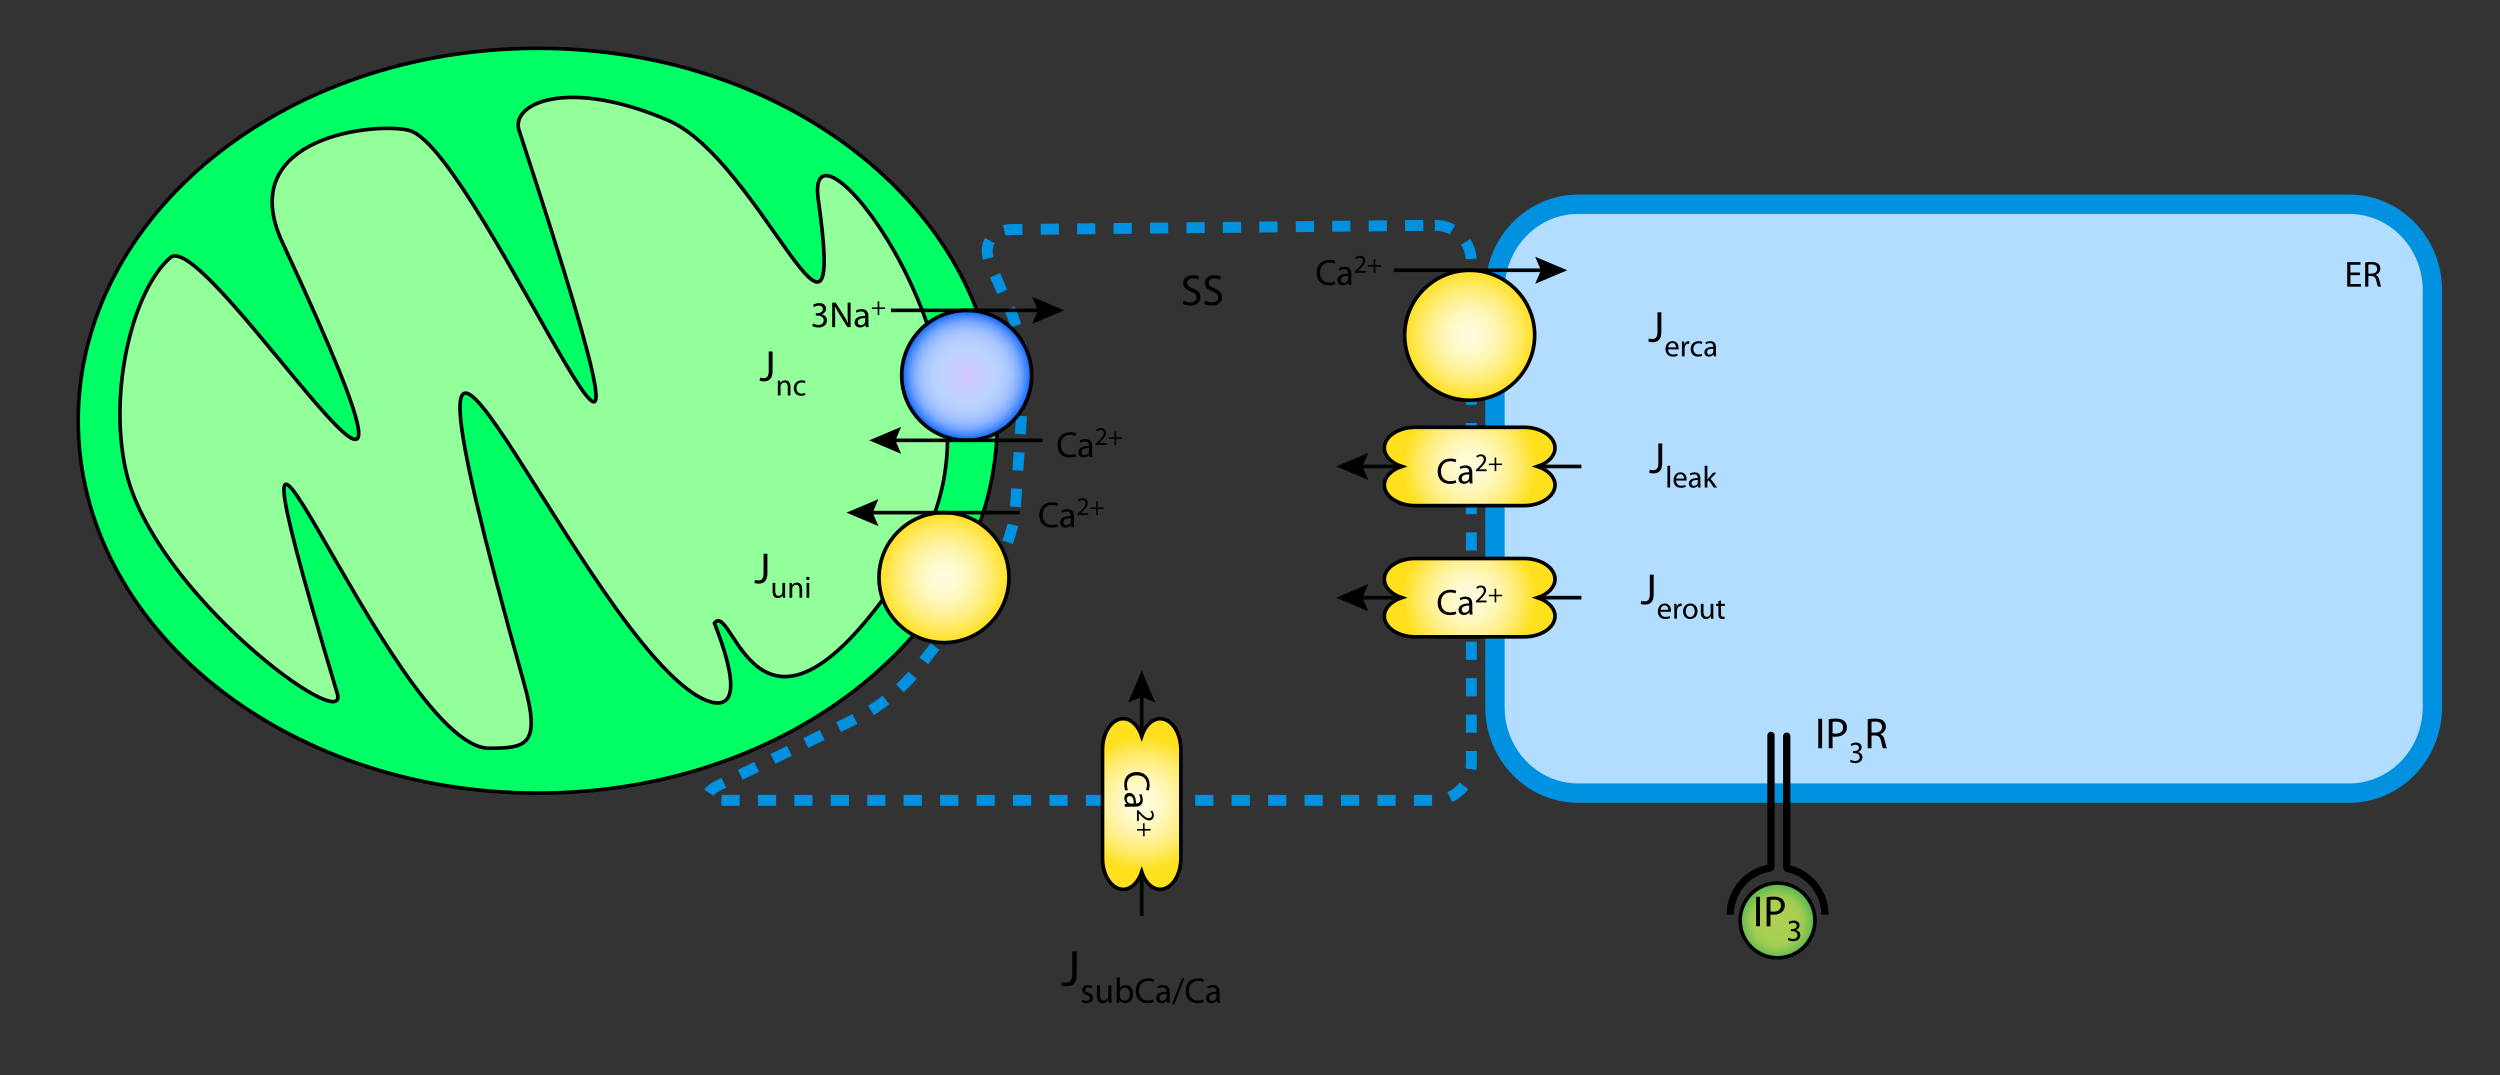 <?xml version="1.0" encoding="utf-8"?>
<!-- Generator: Adobe Illustrator 14.0.0, SVG Export Plug-In . SVG Version: 6.00 Build 43363)  -->
<!DOCTYPE svg PUBLIC "-//W3C//DTD SVG 1.1//EN" "http://www.w3.org/Graphics/SVG/1.1/DTD/svg11.dtd">
<svg version="1.1" id="Layer_1" xmlns="http://www.w3.org/2000/svg" xmlns:xlink="http://www.w3.org/1999/xlink" x="0px" y="0px"
	 width="686px" height="295px" viewBox="0 0 686 295" enable-background="new 0 0 686 295" xml:space="preserve">
<rect x="0" y="0" width="686" height="295" fill="#333333" stroke="none"/>
<g id="g36000" transform="translate(15.54,33.78)">
	<path id="path34997" fill="#00FF64" stroke="#000000" d="M258.139,81.661c0,56.436-56.46,102.187-126.108,102.187
		c-69.646,0-126.109-45.751-126.109-102.187c0-56.433,56.462-102.186,126.109-102.186C201.679-20.525,258.139,25.224,258.139,81.661
		z"/>
	<path id="path34999" fill="#92FF9A" stroke="#000000" d="M167.914-0.704c25.289,10.938,49.345,79.258,41.011,21.19
		c-3.304-27.982,56.048,47.163,28.025,95.009c-44.105,71.349-51.09,14.473-56.441,21.726c11.75,30-3.118,21.059-5.746,19.311
		c-34.859-23.239-93.655-171.589-46.492-2.759c4.72,16.901,0.663,17.771-9.57,17.771c-27.33,0-82.705-152.424-41.694-15.037
		c3.639,12.186-50.729-27.616-58.098-61.517c-4.732-21.763,2.05-49.213,12.303-58.099c10.25-8.881,88.209,119.421,30.758-4.101
		C48.299,3.397,88.2-0.348,96.829,2.031c19.823,5.469,84.073,164.728,30.075,0C124.447-5.454,140.355-12.623,167.914-0.704z"/>
</g>
<g id="g11110" transform="translate(-4.764,-202.941)">
	<path id="rect11116" fill="#B2DDFF" stroke="#0092E1" stroke-width="5.31" d="M437.813,258.988h211.559
		c12.612,0,22.833,10.564,22.833,23.598V396.97c0,13.033-10.221,23.598-22.833,23.598H437.813
		c-12.612,0-22.833-10.564-22.833-23.598V282.586C414.98,269.553,425.201,258.988,437.813,258.988z"/>
</g>
<g>
	<path fill="none" stroke="#0092E1" stroke-width="3" stroke-dasharray="5,5" d="M393.733,61.819
		c5.499-0.056,9.999,4.399,9.999,9.899v137.893c0,5.5-4.5,10-10,10H198.672c-5.5,0-5.952-1.965-1.004-4.367L236,196.639
		c4.948-2.402,11.757-7.921,15.131-12.265l20.648-26.584c3.374-4.344,6.436-12.388,6.803-17.875l2.322-34.725
		c0.367-5.487-1.119-14.107-3.303-19.155l-5.958-13.771c-2.184-5.048,0.529-9.223,6.028-9.278L393.733,61.819z"/>
</g>
<radialGradient id="path21961_2_" cx="734.248" cy="-587.695" r="17.835" gradientTransform="matrix(1 0 0 1 -468.991 690.691)" gradientUnits="userSpaceOnUse">
	<stop  offset="0" style="stop-color:#D3C6FF"/>
	<stop  offset="0.395" style="stop-color:#BDD3FF"/>
	<stop  offset="0.537" style="stop-color:#B6CFFF"/>
	<stop  offset="0.639" style="stop-color:#ABC7FF"/>
	<stop  offset="0.721" style="stop-color:#9ABDFF"/>
	<stop  offset="0.791" style="stop-color:#84AFFF"/>
	<stop  offset="0.853" style="stop-color:#689EFF"/>
	<stop  offset="0.909" style="stop-color:#488AFF"/>
	<stop  offset="0.959" style="stop-color:#2474FF"/>
	<stop  offset="1" style="stop-color:#005EFF"/>
</radialGradient>
<path id="path21961_1_" fill="url(#path21961_2_)" stroke="#000000" d="M283.092,102.996c0,9.851-7.984,17.835-17.834,17.835
	s-17.836-7.984-17.836-17.835c0-9.849,7.986-17.834,17.836-17.834S283.092,93.146,283.092,102.996z"/>
<g>
	<g>
		<g>
			<path fill="none" stroke="#000000" d="M286.053,85.162h-41.59"/>
			<polygon points="283.244,88.865 284.816,85.162 283.244,81.458 292.021,85.162 			"/>
		</g>
	</g>
</g>
<g>
	<g>
		<g>
			<path fill="none" stroke="#000000" d="M286.053,120.831h-41.59"/>
			<polygon points="247.271,117.128 245.699,120.831 247.271,124.535 238.494,120.831 			"/>
		</g>
	</g>
</g>
<g>
	<path d="M295.278,125.222c-0.31,0.16-0.96,0.32-1.779,0.32c-1.898,0-3.318-1.2-3.318-3.419c0-2.118,1.43-3.538,3.519-3.538
		c0.829,0,1.369,0.181,1.599,0.3l-0.22,0.71c-0.319-0.16-0.789-0.279-1.349-0.279c-1.579,0-2.629,1.009-2.629,2.778
		c0,1.659,0.949,2.708,2.578,2.708c0.54,0,1.08-0.109,1.43-0.279L295.278,125.222z"/>
	<path d="M299.688,124.272c0,0.42,0.02,0.829,0.07,1.159h-0.79l-0.08-0.609h-0.029c-0.261,0.38-0.79,0.72-1.479,0.72
		c-0.979,0-1.479-0.69-1.479-1.39c0-1.169,1.04-1.809,2.908-1.799v-0.101c0-0.399-0.109-1.129-1.099-1.119
		c-0.46,0-0.93,0.13-1.27,0.36l-0.2-0.59c0.4-0.25,0.989-0.42,1.6-0.42c1.489,0,1.849,1.01,1.849,1.979V124.272z M298.829,122.963
		c-0.96-0.02-2.049,0.15-2.049,1.09c0,0.579,0.38,0.839,0.819,0.839c0.64,0,1.05-0.399,1.189-0.81c0.03-0.09,0.04-0.189,0.04-0.279
		V122.963z"/>
	<path d="M300.686,122.102v-0.378l0.483-0.47c1.162-1.106,1.694-1.694,1.694-2.381c0-0.463-0.217-0.89-0.896-0.89
		c-0.413,0-0.756,0.21-0.967,0.385l-0.195-0.434c0.308-0.26,0.763-0.463,1.288-0.463c0.974,0,1.387,0.673,1.387,1.324
		c0,0.841-0.609,1.52-1.568,2.444l-0.357,0.336v0.014h2.038v0.512H300.686z"/>
	<path d="M306.273,118.376v1.646h1.583v0.42h-1.583v1.66h-0.448v-1.66h-1.583v-0.42h1.583v-1.646H306.273z"/>
</g>
<g>
	<path d="M223.117,88.764c0.25,0.149,0.82,0.399,1.439,0.399c1.119,0,1.479-0.71,1.47-1.26c-0.011-0.909-0.83-1.299-1.68-1.299
		h-0.489v-0.66h0.489c0.64,0,1.449-0.329,1.449-1.099c0-0.521-0.329-0.979-1.139-0.979c-0.521,0-1.02,0.229-1.3,0.43l-0.24-0.64
		c0.351-0.25,1.01-0.5,1.71-0.5c1.279,0,1.858,0.76,1.858,1.549c0,0.68-0.409,1.25-1.199,1.54v0.02
		c0.8,0.149,1.449,0.75,1.449,1.659c0,1.039-0.819,1.949-2.369,1.949c-0.729,0-1.369-0.23-1.688-0.44L223.117,88.764z"/>
	<path d="M228.348,89.763v-6.736h0.959l2.149,3.408c0.489,0.789,0.89,1.489,1.199,2.188l0.03-0.01
		c-0.08-0.899-0.101-1.719-0.101-2.759v-2.828h0.819v6.736h-0.879l-2.139-3.418c-0.47-0.75-0.92-1.52-1.25-2.249l-0.029,0.01
		c0.05,0.85,0.06,1.659,0.06,2.778v2.879H228.348z"/>
	<path d="M238.286,88.604c0,0.42,0.021,0.829,0.07,1.159h-0.79l-0.08-0.609h-0.029c-0.261,0.38-0.79,0.72-1.479,0.72
		c-0.979,0-1.479-0.69-1.479-1.39c0-1.169,1.04-1.809,2.908-1.799v-0.101c0-0.399-0.109-1.129-1.099-1.119
		c-0.46,0-0.93,0.13-1.27,0.36l-0.2-0.59c0.4-0.25,0.989-0.42,1.6-0.42c1.489,0,1.849,1.01,1.849,1.979V88.604z M237.427,87.294
		c-0.96-0.02-2.049,0.15-2.049,1.09c0,0.579,0.38,0.839,0.819,0.839c0.64,0,1.05-0.399,1.189-0.81c0.03-0.09,0.04-0.189,0.04-0.279
		V87.294z"/>
	<path d="M241.279,82.707v1.646h1.583v0.42h-1.583v1.66h-0.448v-1.66h-1.583v-0.42h1.583v-1.646H241.279z"/>
</g>
<g>
	
		<radialGradient id="path21243_2_" cx="-658.046" cy="-459.209" r="17.835" gradientTransform="matrix(1 0 0 1 917.077 617.708)" gradientUnits="userSpaceOnUse">
		<stop  offset="0" style="stop-color:#FFFCDF"/>
		<stop  offset="0.12" style="stop-color:#FFFBDA"/>
		<stop  offset="0.266" style="stop-color:#FFF9CB"/>
		<stop  offset="0.425" style="stop-color:#FFF6B2"/>
		<stop  offset="0.594" style="stop-color:#FFF090"/>
		<stop  offset="0.771" style="stop-color:#FFEA64"/>
		<stop  offset="0.951" style="stop-color:#FFE22F"/>
		<stop  offset="1" style="stop-color:#FFE01F"/>
	</radialGradient>
	<path id="path21243" fill="url(#path21243_2_)" stroke="#000000" d="M276.866,158.501c0,9.85-7.987,17.834-17.835,17.834
		c-9.853,0-17.835-7.984-17.835-17.834c0-9.852,7.982-17.836,17.835-17.836C268.879,140.667,276.866,148.649,276.866,158.501z"/>
	<g>
		<g>
			<g>
				<path fill="none" stroke="#000000" d="M238.235,140.665h41.59"/>
				<polygon points="241.044,136.962 239.472,140.665 241.044,144.369 232.267,140.665 				"/>
			</g>
		</g>
	</g>
</g>
<g>
	<path d="M290.278,144.455c-0.31,0.16-0.96,0.32-1.779,0.32c-1.898,0-3.318-1.2-3.318-3.419c0-2.118,1.43-3.538,3.519-3.538
		c0.829,0,1.369,0.181,1.599,0.3l-0.22,0.71c-0.319-0.16-0.789-0.279-1.349-0.279c-1.579,0-2.629,1.009-2.629,2.778
		c0,1.659,0.949,2.708,2.578,2.708c0.54,0,1.08-0.109,1.43-0.279L290.278,144.455z"/>
	<path d="M294.688,143.506c0,0.42,0.02,0.829,0.07,1.159h-0.79l-0.08-0.609h-0.029c-0.261,0.38-0.79,0.72-1.479,0.72
		c-0.979,0-1.479-0.69-1.479-1.39c0-1.169,1.04-1.809,2.908-1.799v-0.101c0-0.399-0.109-1.129-1.099-1.119
		c-0.46,0-0.93,0.13-1.27,0.36l-0.2-0.59c0.4-0.25,0.989-0.42,1.6-0.42c1.489,0,1.849,1.01,1.849,1.979V143.506z M293.829,142.196
		c-0.96-0.02-2.049,0.15-2.049,1.09c0,0.579,0.38,0.839,0.819,0.839c0.64,0,1.05-0.399,1.189-0.81c0.03-0.09,0.04-0.189,0.04-0.279
		V142.196z"/>
	<path d="M295.686,141.335v-0.378l0.483-0.47c1.162-1.106,1.694-1.694,1.694-2.381c0-0.463-0.217-0.89-0.896-0.89
		c-0.413,0-0.756,0.21-0.967,0.385l-0.195-0.434c0.308-0.26,0.763-0.463,1.288-0.463c0.974,0,1.387,0.673,1.387,1.324
		c0,0.841-0.609,1.52-1.568,2.444l-0.357,0.336v0.014h2.038v0.512H295.686z"/>
	<path d="M301.273,137.609v1.646h1.583v0.42h-1.583v1.66h-0.448v-1.66h-1.583v-0.42h1.583v-1.646H301.273z"/>
</g>
<radialGradient id="path21243_3_" cx="-527.892" cy="-525.712" r="17.835" gradientTransform="matrix(-1 0 0 1 -124.614 617.708)" gradientUnits="userSpaceOnUse">
	<stop  offset="0" style="stop-color:#FFFCDF"/>
	<stop  offset="0.12" style="stop-color:#FFFBDA"/>
	<stop  offset="0.266" style="stop-color:#FFF9CB"/>
	<stop  offset="0.425" style="stop-color:#FFF6B2"/>
	<stop  offset="0.594" style="stop-color:#FFF090"/>
	<stop  offset="0.771" style="stop-color:#FFEA64"/>
	<stop  offset="0.951" style="stop-color:#FFE22F"/>
	<stop  offset="1" style="stop-color:#FFE01F"/>
</radialGradient>
<path id="path21243_1_" fill="url(#path21243_3_)" stroke="#000000" d="M385.442,91.997c0,9.85,7.987,17.834,17.835,17.834
	c9.853,0,17.835-7.984,17.835-17.834c0-9.852-7.982-17.836-17.835-17.836C393.43,74.163,385.442,82.146,385.442,91.997z"/>
<g>
	<g>
		<g>
			<path fill="none" stroke="#000000" d="M424.073,74.161h-41.59"/>
			<polygon points="421.265,77.865 422.838,74.161 421.265,70.458 430.043,74.161 			"/>
		</g>
	</g>
</g>
<g>
	<path d="M366.387,77.951c-0.309,0.16-0.959,0.32-1.779,0.32c-1.898,0-3.318-1.2-3.318-3.419c0-2.118,1.43-3.538,3.52-3.538
		c0.828,0,1.369,0.181,1.598,0.3l-0.219,0.71c-0.32-0.16-0.789-0.279-1.35-0.279c-1.578,0-2.629,1.009-2.629,2.778
		c0,1.659,0.949,2.708,2.578,2.708c0.541,0,1.08-0.109,1.43-0.279L366.387,77.951z"/>
	<path d="M370.799,77.002c0,0.42,0.02,0.829,0.07,1.159h-0.791l-0.08-0.609h-0.029c-0.26,0.38-0.789,0.72-1.479,0.72
		c-0.98,0-1.48-0.69-1.48-1.39c0-1.169,1.041-1.809,2.908-1.799v-0.101c0-0.399-0.109-1.129-1.098-1.119
		c-0.461,0-0.93,0.13-1.27,0.36l-0.201-0.59c0.4-0.25,0.99-0.42,1.6-0.42c1.49,0,1.85,1.01,1.85,1.979V77.002z M369.939,75.692
		c-0.961-0.02-2.049,0.15-2.049,1.09c0,0.579,0.379,0.839,0.818,0.839c0.641,0,1.051-0.399,1.189-0.81
		c0.031-0.09,0.041-0.189,0.041-0.279V75.692z"/>
	<path d="M371.795,74.831v-0.378l0.484-0.47c1.162-1.106,1.693-1.694,1.693-2.381c0-0.463-0.217-0.89-0.896-0.89
		c-0.412,0-0.756,0.21-0.967,0.385l-0.195-0.434c0.309-0.26,0.764-0.463,1.289-0.463c0.973,0,1.387,0.673,1.387,1.324
		c0,0.841-0.609,1.52-1.568,2.444l-0.357,0.336v0.014h2.037v0.512H371.795z"/>
	<path d="M377.383,71.105v1.646h1.582v0.42h-1.582v1.66h-0.449v-1.66h-1.582v-0.42h1.582v-1.646H377.383z"/>
</g>
<g>
	<g>
		<g>
			<line fill="none" stroke="#000000" x1="372.62" y1="127.997" x2="433.937" y2="127.997"/>
			<polygon points="375.429,124.294 373.856,127.997 375.429,131.701 366.651,127.997 			"/>
		</g>
	</g>
	<g>
		<g>
			
				<radialGradient id="SVGID_1_" cx="599.252" cy="-486.31" r="18.219" gradientTransform="matrix(0 1 -1 0 -83.032 -471.255)" gradientUnits="userSpaceOnUse">
				<stop  offset="0" style="stop-color:#FFFCDF"/>
				<stop  offset="0.12" style="stop-color:#FFFBDA"/>
				<stop  offset="0.266" style="stop-color:#FFF9CB"/>
				<stop  offset="0.425" style="stop-color:#FFF6B2"/>
				<stop  offset="0.594" style="stop-color:#FFF090"/>
				<stop  offset="0.771" style="stop-color:#FFEA64"/>
				<stop  offset="0.951" style="stop-color:#FFE22F"/>
				<stop  offset="1" style="stop-color:#FFE01F"/>
			</radialGradient>
			<path fill="url(#SVGID_1_)" d="M421.916,127.998c2.82-0.926,4.778-2.856,4.778-5.083c0-3.117-3.826-5.668-8.504-5.668h-29.824
				c-4.678,0-8.504,2.551-8.504,5.668c0,2.227,1.958,4.157,4.778,5.083c-2.82,0.925-4.778,2.856-4.778,5.082
				c0,3.116,3.826,5.668,8.504,5.668h29.824c4.678,0,8.504-2.552,8.504-5.668C426.694,130.854,424.736,128.923,421.916,127.998z"/>
		</g>
		<g>
			<path fill="none" stroke="#000000" d="M421.916,127.998c2.82-0.926,4.778-2.856,4.778-5.083c0-3.117-3.826-5.668-8.504-5.668
				h-29.824c-4.678,0-8.504,2.551-8.504,5.668c0,2.227,1.958,4.157,4.778,5.083c-2.82,0.925-4.778,2.856-4.778,5.082
				c0,3.116,3.826,5.668,8.504,5.668h29.824c4.678,0,8.504-2.552,8.504-5.668C426.694,130.854,424.736,128.923,421.916,127.998z"/>
		</g>
	</g>
	<g>
		<path d="M399.603,132.457c-0.309,0.162-0.958,0.325-1.777,0.33c-1.898,0.01-3.325-1.182-3.337-3.401
			c-0.012-2.118,1.411-3.546,3.5-3.557c0.829-0.004,1.37,0.173,1.6,0.292l-0.216,0.711c-0.32-0.158-0.79-0.275-1.35-0.272
			c-1.579,0.008-2.624,1.023-2.614,2.792c0.009,1.659,0.964,2.703,2.593,2.694c0.54-0.002,1.079-0.115,1.428-0.287L399.603,132.457z
			"/>
		<path d="M404.008,131.484c0.002,0.42,0.023,0.829,0.076,1.159l-0.79,0.004l-0.083-0.609l-0.029,0
			c-0.259,0.381-0.786,0.724-1.476,0.728c-0.979,0.005-1.483-0.683-1.487-1.382c-0.006-1.169,1.03-1.814,2.898-1.814v-0.101
			c-0.002-0.399-0.115-1.128-1.104-1.113c-0.46,0.002-0.93,0.135-1.268,0.367l-0.204-0.589c0.399-0.252,0.987-0.425,1.598-0.428
			c1.489-0.008,1.854,1,1.859,1.969L404.008,131.484z M403.142,130.179c-0.96-0.014-2.049,0.161-2.043,1.101
			c0.003,0.579,0.384,0.837,0.823,0.834c0.64-0.003,1.048-0.405,1.186-0.816c0.029-0.09,0.039-0.189,0.038-0.279L403.142,130.179z"
			/>
		<path d="M404.994,129.308l-0.002-0.378l0.48-0.473c1.155-1.112,1.685-1.703,1.681-2.39c-0.002-0.463-0.222-0.889-0.9-0.885
			c-0.413,0.002-0.754,0.214-0.965,0.39l-0.197-0.433c0.307-0.261,0.761-0.467,1.286-0.47c0.973-0.005,1.389,0.666,1.393,1.317
			c0.004,0.841-0.602,1.523-1.555,2.453l-0.355,0.338v0.014l2.037-0.011l0.003,0.512L404.994,129.308z"/>
		<path d="M410.561,125.552l0.009,1.646l1.583-0.008l0.002,0.42l-1.583,0.008l0.009,1.66l-0.448,0.002l-0.009-1.66l-1.583,0.009
			l-0.002-0.42l1.583-0.009l-0.009-1.646L410.561,125.552z"/>
	</g>
</g>
<g>
	<g>
		<g>
			<line fill="none" stroke="#000000" x1="313.281" y1="189.964" x2="313.281" y2="251.281"/>
			<polygon points="316.984,192.772 313.281,191.2 309.577,192.772 313.281,183.995 			"/>
		</g>
	</g>
	<g>
		<g>
			
				<radialGradient id="SVGID_2_" cx="776.826" cy="-497.016" r="18.219" gradientTransform="matrix(-1 0 0 -1 1090.107 -276.394)" gradientUnits="userSpaceOnUse">
				<stop  offset="0" style="stop-color:#FFFCDF"/>
				<stop  offset="0.12" style="stop-color:#FFFBDA"/>
				<stop  offset="0.266" style="stop-color:#FFF9CB"/>
				<stop  offset="0.425" style="stop-color:#FFF6B2"/>
				<stop  offset="0.594" style="stop-color:#FFF090"/>
				<stop  offset="0.771" style="stop-color:#FFEA64"/>
				<stop  offset="0.951" style="stop-color:#FFE22F"/>
				<stop  offset="1" style="stop-color:#FFE01F"/>
			</radialGradient>
			<path fill="url(#SVGID_2_)" d="M318.363,197.206c-2.226,0-4.156,1.957-5.082,4.777c-0.926-2.82-2.856-4.777-5.082-4.777
				c-3.117,0-5.668,3.826-5.668,8.504v29.825c0,4.678,2.551,8.504,5.668,8.504c2.226,0,4.156-1.957,5.082-4.777
				c0.926,2.82,2.856,4.777,5.082,4.777c3.117,0,5.668-3.826,5.668-8.504V205.71C324.031,201.032,321.48,197.206,318.363,197.206z"
				/>
		</g>
		<g>
			<path fill="none" stroke="#000000" d="M318.363,197.206c-2.226,0-4.156,1.957-5.082,4.777c-0.926-2.82-2.856-4.777-5.082-4.777
				c-3.117,0-5.668,3.826-5.668,8.504v29.825c0,4.678,2.551,8.504,5.668,8.504c2.226,0,4.156-1.957,5.082-4.777
				c0.926,2.82,2.856,4.777,5.082,4.777c3.117,0,5.668-3.826,5.668-8.504V205.71C324.031,201.032,321.48,197.206,318.363,197.206z"
				/>
		</g>
	</g>
	<g>
		<path d="M308.821,216.947c-0.162-0.309-0.325-0.958-0.33-1.777c-0.01-1.898,1.182-3.325,3.401-3.337
			c2.118-0.012,3.546,1.411,3.557,3.5c0.004,0.829-0.173,1.37-0.292,1.6l-0.711-0.216c0.158-0.32,0.275-0.79,0.272-1.35
			c-0.008-1.579-1.023-2.624-2.792-2.614c-1.659,0.009-2.703,0.964-2.694,2.593c0.002,0.54,0.115,1.079,0.287,1.428L308.821,216.947
			z"/>
		<path d="M309.794,221.353c-0.42,0.002-0.829,0.023-1.159,0.076l-0.004-0.79l0.609-0.083l0-0.029
			c-0.381-0.259-0.724-0.786-0.728-1.476c-0.005-0.979,0.683-1.483,1.382-1.487c1.169-0.006,1.814,1.03,1.814,2.898h0.101
			c0.399-0.002,1.128-0.115,1.113-1.104c-0.002-0.46-0.135-0.93-0.367-1.268l0.589-0.204c0.252,0.399,0.425,0.987,0.428,1.598
			c0.008,1.489-1,1.854-1.969,1.859L309.794,221.353z M311.099,220.486c0.014-0.96-0.161-2.049-1.101-2.043
			c-0.579,0.003-0.837,0.384-0.834,0.823c0.003,0.64,0.405,1.048,0.816,1.186c0.09,0.029,0.189,0.039,0.279,0.038L311.099,220.486z"
			/>
		<path d="M311.97,222.339l0.378-0.002l0.473,0.48c1.112,1.155,1.703,1.685,2.39,1.681c0.463-0.002,0.889-0.222,0.885-0.9
			c-0.002-0.413-0.214-0.754-0.39-0.965l0.433-0.197c0.261,0.307,0.467,0.761,0.47,1.286c0.005,0.973-0.666,1.389-1.317,1.393
			c-0.841,0.004-1.523-0.602-2.453-1.555l-0.338-0.355h-0.014l0.011,2.037l-0.512,0.003L311.97,222.339z"/>
		<path d="M315.726,227.905l-1.646,0.009l0.008,1.583l-0.42,0.002l-0.008-1.583l-1.66,0.009l-0.002-0.448l1.66-0.009l-0.009-1.583
			l0.42-0.002l0.009,1.583l1.646-0.009L315.726,227.905z"/>
	</g>
</g>
<g>
	<path d="M210.939,96.437h1.055v5.409c0,2.146-1.055,2.806-2.446,2.806c-0.396,0-0.864-0.084-1.116-0.192l0.144-0.852
		c0.216,0.084,0.528,0.156,0.888,0.156c0.935,0,1.475-0.42,1.475-2.003V96.437z"/>
	<path d="M213.438,105.549c0-0.429-0.008-0.765-0.034-1.102h0.656l0.042,0.664h0.017c0.202-0.378,0.672-0.756,1.345-0.756
		c0.563,0,1.438,0.336,1.438,1.732v2.43h-0.74v-2.346c0-0.656-0.244-1.211-0.942-1.211c-0.479,0-0.857,0.345-0.992,0.757
		c-0.034,0.093-0.051,0.227-0.051,0.345v2.455h-0.74V105.549z"/>
	<path d="M221,108.374c-0.193,0.093-0.622,0.235-1.168,0.235c-1.228,0-2.026-0.832-2.026-2.085c0-1.252,0.858-2.169,2.186-2.169
		c0.438,0,0.824,0.109,1.026,0.218l-0.168,0.563c-0.176-0.092-0.454-0.193-0.857-0.193c-0.933,0-1.438,0.698-1.438,1.547
		c0,0.942,0.605,1.522,1.413,1.522c0.42,0,0.698-0.101,0.908-0.193L221,108.374z"/>
</g>
<g>
	<path d="M209.523,151.939h1.055v5.41c0,2.146-1.055,2.806-2.446,2.806c-0.396,0-0.864-0.084-1.116-0.192l0.144-0.852
		c0.216,0.084,0.528,0.156,0.888,0.156c0.935,0,1.475-0.42,1.475-2.002V151.939z"/>
	<path d="M215.427,162.91c0,0.42,0.008,0.79,0.033,1.109h-0.656l-0.042-0.664h-0.017c-0.185,0.328-0.622,0.756-1.345,0.756
		c-0.639,0-1.404-0.361-1.404-1.781v-2.38h0.74v2.245c0,0.773,0.244,1.303,0.908,1.303c0.496,0,0.841-0.345,0.976-0.681
		c0.042-0.101,0.067-0.235,0.067-0.378v-2.489h0.74V162.91z"/>
	<path d="M216.65,161.052c0-0.429-0.008-0.765-0.034-1.102h0.656l0.042,0.664h0.017c0.202-0.378,0.672-0.757,1.345-0.757
		c0.563,0,1.438,0.336,1.438,1.732v2.43h-0.74v-2.346c0-0.656-0.244-1.211-0.942-1.211c-0.479,0-0.857,0.345-0.992,0.757
		c-0.034,0.093-0.051,0.228-0.051,0.345v2.455h-0.74V161.052z"/>
	<path d="M221.666,159.202c-0.277,0-0.462-0.219-0.462-0.479s0.193-0.471,0.479-0.471c0.286,0,0.471,0.21,0.471,0.471
		s-0.185,0.479-0.479,0.479H221.666z M221.313,164.02v-4.069h0.74v4.069H221.313z"/>
</g>
<g>
	<g>
		<line fill="none" stroke="#000000" x1="372.62" y1="163.998" x2="433.937" y2="163.998"/>
		<polygon points="375.429,160.294 373.856,163.998 375.429,167.702 366.651,163.998 		"/>
	</g>
</g>
<g>
	<g>
		
			<radialGradient id="SVGID_3_" cx="635.254" cy="-486.31" r="18.219" gradientTransform="matrix(0 1 -1 0 -83.032 -471.255)" gradientUnits="userSpaceOnUse">
			<stop  offset="0" style="stop-color:#FFFCDF"/>
			<stop  offset="0.12" style="stop-color:#FFFBDA"/>
			<stop  offset="0.266" style="stop-color:#FFF9CB"/>
			<stop  offset="0.425" style="stop-color:#FFF6B2"/>
			<stop  offset="0.594" style="stop-color:#FFF090"/>
			<stop  offset="0.771" style="stop-color:#FFEA64"/>
			<stop  offset="0.951" style="stop-color:#FFE22F"/>
			<stop  offset="1" style="stop-color:#FFE01F"/>
		</radialGradient>
		<path fill="url(#SVGID_3_)" d="M421.916,163.999c2.82-0.925,4.778-2.856,4.778-5.083c0-3.117-3.826-5.668-8.504-5.668h-29.824
			c-4.678,0-8.504,2.551-8.504,5.668c0,2.227,1.958,4.158,4.778,5.083c-2.82,0.925-4.778,2.856-4.778,5.082
			c0,3.116,3.826,5.668,8.504,5.668h29.824c4.678,0,8.504-2.552,8.504-5.668C426.694,166.855,424.736,164.924,421.916,163.999z"/>
	</g>
	<g>
		<path fill="none" stroke="#000000" d="M421.916,163.999c2.82-0.925,4.778-2.856,4.778-5.083c0-3.117-3.826-5.668-8.504-5.668
			h-29.824c-4.678,0-8.504,2.551-8.504,5.668c0,2.227,1.958,4.158,4.778,5.083c-2.82,0.925-4.778,2.856-4.778,5.082
			c0,3.116,3.826,5.668,8.504,5.668h29.824c4.678,0,8.504-2.552,8.504-5.668C426.694,166.855,424.736,164.924,421.916,163.999z"/>
	</g>
</g>
<g>
	<path d="M399.603,168.458c-0.309,0.161-0.958,0.325-1.777,0.329c-1.898,0.011-3.325-1.182-3.337-3.4
		c-0.012-2.118,1.411-3.546,3.5-3.557c0.829-0.005,1.37,0.173,1.6,0.291l-0.216,0.711c-0.32-0.158-0.79-0.275-1.35-0.271
		c-1.579,0.008-2.624,1.022-2.614,2.792c0.009,1.659,0.964,2.702,2.593,2.694c0.54-0.003,1.079-0.115,1.428-0.287L399.603,168.458z"
		/>
	<path d="M404.008,167.485c0.002,0.42,0.023,0.829,0.076,1.159l-0.79,0.004l-0.083-0.609h-0.029
		c-0.259,0.382-0.786,0.725-1.476,0.729c-0.979,0.005-1.483-0.684-1.487-1.383c-0.006-1.168,1.03-1.813,2.898-1.814v-0.1
		c-0.002-0.4-0.115-1.129-1.104-1.113c-0.46,0.002-0.93,0.135-1.268,0.367l-0.204-0.59c0.399-0.252,0.987-0.424,1.598-0.428
		c1.489-0.008,1.854,1,1.859,1.969L404.008,167.485z M403.142,166.18c-0.96-0.014-2.049,0.162-2.043,1.102
		c0.003,0.578,0.384,0.836,0.823,0.834c0.64-0.004,1.048-0.404,1.186-0.816c0.029-0.09,0.039-0.189,0.038-0.279L403.142,166.18z"/>
	<path d="M404.994,165.309l-0.002-0.377l0.48-0.473c1.155-1.113,1.685-1.703,1.681-2.391c-0.002-0.463-0.222-0.889-0.9-0.885
		c-0.413,0.002-0.754,0.215-0.965,0.391l-0.197-0.434c0.307-0.261,0.761-0.467,1.286-0.469c0.973-0.006,1.389,0.665,1.393,1.316
		c0.004,0.841-0.602,1.523-1.555,2.453l-0.355,0.338v0.014l2.037-0.012l0.003,0.512L404.994,165.309z"/>
	<path d="M410.561,161.553l0.009,1.646l1.583-0.009l0.002,0.42l-1.583,0.009l0.009,1.66l-0.448,0.002l-0.009-1.66l-1.583,0.009
		l-0.002-0.42l1.583-0.009l-0.009-1.646L410.561,161.553z"/>
</g>
<g>
	<path d="M499.987,197.238v8.084h-1.056v-8.084H499.987z"/>
	<path d="M501.812,197.335c0.504-0.084,1.164-0.156,2.003-0.156c1.032,0,1.787,0.24,2.267,0.672c0.433,0.384,0.708,0.972,0.708,1.69
		c0,0.732-0.216,1.308-0.624,1.728c-0.563,0.588-1.451,0.888-2.47,0.888c-0.313,0-0.601-0.013-0.84-0.072v3.238h-1.044V197.335z
		 M502.855,201.232c0.228,0.061,0.516,0.084,0.863,0.084c1.26,0,2.027-0.624,2.027-1.715c0-1.079-0.768-1.596-1.907-1.596
		c-0.456,0-0.804,0.036-0.983,0.084V201.232z"/>
	<path d="M507.839,208.478c0.21,0.126,0.689,0.336,1.211,0.336c0.941,0,1.244-0.597,1.236-1.059
		c-0.009-0.766-0.698-1.094-1.413-1.094h-0.412v-0.555h0.412c0.538,0,1.22-0.277,1.22-0.925c0-0.438-0.278-0.824-0.959-0.824
		c-0.438,0-0.857,0.193-1.093,0.362l-0.202-0.538c0.295-0.211,0.85-0.421,1.438-0.421c1.076,0,1.564,0.64,1.564,1.304
		c0,0.571-0.345,1.051-1.009,1.295v0.017c0.672,0.126,1.21,0.63,1.219,1.396c0,0.874-0.689,1.64-1.992,1.64
		c-0.614,0-1.152-0.193-1.421-0.37L507.839,208.478z"/>
	<path d="M512.504,197.347c0.528-0.096,1.296-0.168,2.003-0.168c1.115,0,1.848,0.216,2.339,0.659
		c0.396,0.36,0.636,0.912,0.636,1.548c0,1.056-0.672,1.763-1.511,2.051v0.036c0.611,0.216,0.983,0.791,1.175,1.631
		c0.264,1.127,0.456,1.907,0.624,2.219h-1.079c-0.133-0.24-0.313-0.924-0.528-1.931c-0.239-1.115-0.684-1.535-1.631-1.571h-0.983
		v3.502h-1.044V197.347z M513.548,201.028h1.067c1.115,0,1.823-0.611,1.823-1.535c0-1.043-0.756-1.499-1.859-1.499
		c-0.504,0-0.852,0.036-1.031,0.084V201.028z"/>
</g>
<g>
	<path d="M455.046,121.692h1.056v5.409c0,2.146-1.056,2.806-2.447,2.806c-0.396,0-0.863-0.084-1.115-0.192l0.145-0.852
		c0.215,0.084,0.527,0.156,0.887,0.156c0.936,0,1.476-0.42,1.476-2.003V121.692z"/>
	<path d="M457.545,127.802h0.74v5.969h-0.74V127.802z"/>
	<path d="M459.931,131.863c0.017,1,0.647,1.413,1.388,1.413c0.529,0,0.857-0.092,1.126-0.202l0.135,0.521
		c-0.261,0.118-0.715,0.261-1.362,0.261c-1.244,0-2.001-0.832-2.001-2.051c0-1.236,0.731-2.203,1.917-2.203
		c1.328,0,1.674,1.168,1.674,1.917c0,0.151-0.01,0.269-0.025,0.354L459.931,131.863z M462.092,131.333
		c0.008-0.462-0.193-1.203-1.018-1.203c-0.757,0-1.076,0.689-1.135,1.203H462.092z"/>
	<path d="M466.586,132.796c0,0.353,0.017,0.698,0.059,0.975h-0.664l-0.067-0.513h-0.025c-0.218,0.319-0.664,0.605-1.244,0.605
		c-0.823,0-1.244-0.58-1.244-1.168c0-0.984,0.874-1.522,2.446-1.513v-0.084c0-0.336-0.092-0.95-0.925-0.941
		c-0.387,0-0.782,0.109-1.067,0.303l-0.168-0.496c0.336-0.21,0.832-0.353,1.345-0.353c1.253,0,1.556,0.849,1.556,1.665V132.796z
		 M465.863,131.695c-0.808-0.017-1.725,0.126-1.725,0.917c0,0.487,0.32,0.706,0.689,0.706c0.539,0,0.883-0.336,1.001-0.681
		c0.025-0.076,0.034-0.16,0.034-0.235V131.695z"/>
	<path d="M468.508,131.569h0.017c0.101-0.143,0.235-0.328,0.353-0.462l1.203-1.404h0.883l-1.572,1.673l1.791,2.396h-0.9
		l-1.396-1.959l-0.378,0.429v1.53h-0.74v-5.969h0.74V131.569z"/>
</g>
<g>
	<path d="M452.714,157.693h1.056v5.408c0,2.146-1.056,2.807-2.447,2.807c-0.396,0-0.863-0.084-1.115-0.191l0.145-0.852
		c0.215,0.084,0.527,0.156,0.887,0.156c0.936,0,1.476-0.42,1.476-2.004V157.693z"/>
	<path d="M455.633,167.863c0.018,1.001,0.648,1.413,1.388,1.413c0.53,0,0.857-0.093,1.126-0.202l0.135,0.521
		c-0.26,0.117-0.715,0.261-1.361,0.261c-1.244,0-2.002-0.832-2.002-2.052c0-1.235,0.732-2.202,1.918-2.202
		c1.328,0,1.673,1.169,1.673,1.917c0,0.15-0.009,0.269-0.025,0.354L455.633,167.863z M457.794,167.334
		c0.009-0.462-0.193-1.202-1.017-1.202c-0.758,0-1.076,0.689-1.136,1.202H457.794z"/>
	<path d="M459.43,166.973c0-0.479-0.008-0.891-0.033-1.27h0.646l0.034,0.799h0.025c0.185-0.547,0.639-0.891,1.135-0.891
		c0.075,0,0.135,0.008,0.202,0.024v0.689c-0.084-0.009-0.16-0.017-0.261-0.017c-0.521,0-0.892,0.395-0.992,0.941
		c-0.017,0.109-0.025,0.227-0.025,0.354v2.169h-0.739L459.43,166.973z"/>
	<path d="M463.773,169.865c-1.092,0-1.95-0.808-1.95-2.094c0-1.362,0.899-2.16,2.019-2.16c1.168,0,1.959,0.849,1.959,2.084
		c0,1.514-1.052,2.17-2.019,2.17H463.773z M463.799,169.311c0.707,0,1.236-0.664,1.236-1.59c0-0.689-0.345-1.555-1.219-1.555
		c-0.866,0-1.244,0.807-1.244,1.58c0,0.891,0.504,1.564,1.219,1.564H463.799z"/>
	<path d="M470.135,168.662c0,0.421,0.008,0.791,0.033,1.11h-0.656l-0.042-0.664h-0.017c-0.186,0.327-0.622,0.757-1.346,0.757
		c-0.639,0-1.404-0.361-1.404-1.783v-2.379h0.74v2.245c0,0.773,0.244,1.303,0.908,1.303c0.496,0,0.841-0.345,0.976-0.681
		c0.042-0.102,0.067-0.235,0.067-0.379v-2.488h0.74V168.662z"/>
	<path d="M472.248,164.729v0.975h1.061v0.563h-1.061v2.194c0,0.504,0.144,0.79,0.556,0.79c0.202,0,0.319-0.017,0.429-0.05
		l0.033,0.563c-0.143,0.051-0.369,0.102-0.655,0.102c-0.345,0-0.622-0.118-0.799-0.312c-0.202-0.228-0.286-0.589-0.286-1.067v-2.22
		h-0.631v-0.563h0.631v-0.748L472.248,164.729z"/>
</g>
<g>
	<path d="M454.813,85.691h1.056V91.1c0,2.146-1.056,2.806-2.447,2.806c-0.396,0-0.863-0.084-1.115-0.192l0.145-0.852
		c0.215,0.084,0.527,0.156,0.887,0.156c0.936,0,1.476-0.42,1.476-2.003V85.691z"/>
	<path d="M457.732,95.862c0.018,1,0.648,1.413,1.388,1.413c0.53,0,0.857-0.092,1.126-0.202l0.135,0.521
		c-0.26,0.118-0.715,0.261-1.361,0.261c-1.244,0-2.002-0.832-2.002-2.051c0-1.236,0.732-2.203,1.918-2.203
		c1.328,0,1.673,1.168,1.673,1.917c0,0.151-0.009,0.269-0.025,0.354L457.732,95.862z M459.894,95.333
		c0.009-0.462-0.193-1.203-1.017-1.203c-0.758,0-1.076,0.689-1.136,1.203H459.894z"/>
	<path d="M461.529,94.971c0-0.479-0.008-0.891-0.033-1.27h0.646l0.034,0.799h0.025c0.185-0.546,0.639-0.891,1.135-0.891
		c0.075,0,0.135,0.008,0.202,0.025v0.689c-0.084-0.008-0.16-0.017-0.261-0.017c-0.521,0-0.892,0.395-0.992,0.941
		c-0.017,0.109-0.025,0.227-0.025,0.354v2.169h-0.739L461.529,94.971z"/>
	<path d="M467.117,97.627c-0.193,0.093-0.621,0.235-1.168,0.235c-1.228,0-2.026-0.832-2.026-2.085c0-1.252,0.858-2.169,2.187-2.169
		c0.438,0,0.824,0.109,1.025,0.218l-0.168,0.563c-0.177-0.092-0.454-0.193-0.857-0.193c-0.934,0-1.438,0.698-1.438,1.547
		c0,0.942,0.605,1.522,1.412,1.522c0.42,0,0.697-0.101,0.908-0.193L467.117,97.627z"/>
	<path d="M470.855,96.795c0,0.353,0.018,0.698,0.059,0.975h-0.664l-0.066-0.513h-0.025c-0.219,0.319-0.664,0.605-1.244,0.605
		c-0.824,0-1.244-0.58-1.244-1.168c0-0.984,0.873-1.522,2.445-1.513v-0.084c0-0.336-0.092-0.95-0.924-0.941
		c-0.387,0-0.782,0.109-1.068,0.303l-0.168-0.496c0.336-0.21,0.832-0.353,1.346-0.353c1.252,0,1.555,0.849,1.555,1.665V96.795z
		 M470.133,95.694c-0.807-0.017-1.724,0.126-1.724,0.917c0,0.487,0.319,0.706,0.689,0.706c0.538,0,0.883-0.336,1.001-0.681
		c0.025-0.076,0.033-0.16,0.033-0.235V95.694z"/>
</g>
<g>
	<path d="M294.227,261.055h1.233v6.316c0,2.508-1.233,3.278-2.857,3.278c-0.462,0-1.009-0.099-1.303-0.224l0.168-0.995
		c0.252,0.099,0.616,0.183,1.037,0.183c1.092,0,1.723-0.49,1.723-2.34V261.055z"/>
	<path d="M297.021,274.285c0.264,0.156,0.715,0.334,1.146,0.334c0.617,0,0.911-0.305,0.911-0.706c0-0.411-0.245-0.637-0.872-0.872
		c-0.862-0.313-1.264-0.773-1.264-1.342c0-0.764,0.627-1.391,1.636-1.391c0.48,0,0.901,0.127,1.156,0.293l-0.206,0.617
		c-0.186-0.107-0.529-0.273-0.97-0.273c-0.51,0-0.784,0.293-0.784,0.646c0,0.401,0.274,0.578,0.891,0.813
		c0.813,0.304,1.244,0.715,1.244,1.431c0,0.843-0.656,1.431-1.763,1.431c-0.519,0-0.999-0.138-1.332-0.334L297.021,274.285z"/>
	<path d="M304.987,273.864c0,0.489,0.01,0.921,0.039,1.293h-0.764l-0.049-0.774h-0.02c-0.216,0.383-0.725,0.883-1.567,0.883
		c-0.745,0-1.636-0.422-1.636-2.078v-2.771h0.862v2.615c0,0.901,0.284,1.519,1.058,1.519c0.578,0,0.979-0.401,1.136-0.794
		c0.049-0.117,0.078-0.273,0.078-0.44v-2.899h0.862V273.864z"/>
	<path d="M306.419,268.202h0.862v2.968h0.02c0.304-0.529,0.853-0.861,1.616-0.861c1.176,0,1.999,0.979,1.999,2.409
		c0,1.704-1.078,2.548-2.135,2.548c-0.686,0-1.225-0.266-1.587-0.893h-0.02l-0.049,0.784h-0.745c0.029-0.323,0.04-0.804,0.04-1.225
		V268.202z M307.281,273.257c0,0.108,0.01,0.216,0.029,0.313c0.167,0.598,0.676,1.009,1.293,1.009c0.911,0,1.44-0.734,1.44-1.821
		c0-0.961-0.49-1.773-1.411-1.773c-0.588,0-1.137,0.411-1.303,1.058c-0.029,0.108-0.049,0.226-0.049,0.362V273.257z"/>
	<path d="M316.629,274.951c-0.304,0.157-0.94,0.314-1.744,0.314c-1.861,0-3.252-1.176-3.252-3.352c0-2.076,1.401-3.467,3.448-3.467
		c0.813,0,1.342,0.176,1.567,0.293l-0.215,0.696c-0.313-0.157-0.774-0.274-1.323-0.274c-1.547,0-2.576,0.989-2.576,2.723
		c0,1.627,0.931,2.655,2.527,2.655c0.529,0,1.058-0.108,1.401-0.274L316.629,274.951z"/>
	<path d="M320.952,274.021c0,0.41,0.02,0.813,0.068,1.136h-0.774l-0.078-0.598h-0.029c-0.255,0.372-0.774,0.706-1.45,0.706
		c-0.96,0-1.45-0.677-1.45-1.362c0-1.146,1.019-1.772,2.851-1.763v-0.099c0-0.392-0.107-1.106-1.078-1.097
		c-0.45,0-0.911,0.127-1.244,0.352l-0.196-0.577c0.392-0.245,0.97-0.411,1.567-0.411c1.46,0,1.813,0.988,1.813,1.939V274.021z
		 M320.109,272.738c-0.94-0.021-2.008,0.146-2.008,1.066c0,0.568,0.372,0.824,0.803,0.824c0.627,0,1.028-0.393,1.166-0.794
		c0.029-0.089,0.04-0.187,0.04-0.274V272.738z"/>
	<path d="M321.61,275.549l2.723-7.102h0.676l-2.743,7.102H321.61z"/>
	<path d="M330.33,274.951c-0.304,0.157-0.94,0.314-1.744,0.314c-1.861,0-3.252-1.176-3.252-3.352c0-2.076,1.401-3.467,3.448-3.467
		c0.813,0,1.342,0.176,1.567,0.293l-0.215,0.696c-0.313-0.157-0.774-0.274-1.323-0.274c-1.547,0-2.576,0.989-2.576,2.723
		c0,1.627,0.931,2.655,2.527,2.655c0.529,0,1.058-0.108,1.401-0.274L330.33,274.951z"/>
	<path d="M334.652,274.021c0,0.41,0.02,0.813,0.068,1.136h-0.774l-0.078-0.598h-0.029c-0.255,0.372-0.774,0.706-1.45,0.706
		c-0.96,0-1.45-0.677-1.45-1.362c0-1.146,1.019-1.772,2.851-1.763v-0.099c0-0.392-0.107-1.106-1.078-1.097
		c-0.45,0-0.911,0.127-1.244,0.352l-0.196-0.577c0.392-0.245,0.97-0.411,1.567-0.411c1.46,0,1.813,0.988,1.813,1.939V274.021z
		 M333.81,272.738c-0.94-0.021-2.008,0.146-2.008,1.066c0,0.568,0.372,0.824,0.803,0.824c0.627,0,1.028-0.393,1.166-0.794
		c0.029-0.089,0.04-0.187,0.04-0.274V272.738z"/>
</g>
<g>
	<path d="M647.563,75.503h-2.609v2.429h2.919v0.729h-3.798v-6.736h3.648v0.729h-2.77v2.129h2.609V75.503z"/>
	<path d="M649.004,72.024c0.439-0.09,1.08-0.149,1.67-0.149c0.929,0,1.539,0.18,1.959,0.56c0.329,0.29,0.529,0.75,0.529,1.279
		c0,0.88-0.57,1.469-1.27,1.709v0.03c0.51,0.18,0.82,0.659,0.989,1.359c0.22,0.939,0.38,1.589,0.51,1.849h-0.899
		c-0.109-0.189-0.26-0.77-0.439-1.609c-0.2-0.93-0.57-1.279-1.359-1.309h-0.82v2.918h-0.869V72.024z M649.873,75.083h0.891
		c0.93,0,1.519-0.51,1.519-1.279c0-0.869-0.63-1.249-1.549-1.249c-0.42,0-0.71,0.04-0.86,0.08V75.083z"/>
</g>
<g>
	<path d="M324.795,82.459c0.468,0.3,1.139,0.528,1.859,0.528c1.067,0,1.691-0.564,1.691-1.38c0-0.743-0.432-1.188-1.523-1.595
		c-1.319-0.479-2.135-1.176-2.135-2.303c0-1.26,1.043-2.195,2.615-2.195c0.815,0,1.427,0.192,1.775,0.396l-0.288,0.852
		c-0.252-0.156-0.792-0.384-1.523-0.384c-1.103,0-1.523,0.659-1.523,1.211c0,0.756,0.492,1.127,1.607,1.56
		c1.368,0.527,2.051,1.187,2.051,2.374c0,1.247-0.912,2.339-2.819,2.339c-0.779,0-1.631-0.24-2.063-0.527L324.795,82.459z"/>
	<path d="M330.711,82.459c0.468,0.3,1.139,0.528,1.859,0.528c1.067,0,1.691-0.564,1.691-1.38c0-0.743-0.432-1.188-1.523-1.595
		c-1.319-0.479-2.135-1.176-2.135-2.303c0-1.26,1.043-2.195,2.615-2.195c0.815,0,1.427,0.192,1.775,0.396l-0.288,0.852
		c-0.252-0.156-0.792-0.384-1.523-0.384c-1.103,0-1.523,0.659-1.523,1.211c0,0.756,0.492,1.127,1.607,1.56
		c1.368,0.527,2.051,1.187,2.051,2.374c0,1.247-0.912,2.339-2.819,2.339c-0.779,0-1.631-0.24-2.063-0.527L330.711,82.459z"/>
</g>
<g>
	<g id="g7883" transform="translate(-123.917,-74.833)">
		
			<radialGradient id="path2526_1_" cx="370.609" cy="332.512" r="28.031" gradientTransform="matrix(0.366 0 0 -0.366 475.887 449.395)" gradientUnits="userSpaceOnUse">
			<stop  offset="0" style="stop-color:#ADD153"/>
			<stop  offset="0.408" style="stop-color:#AAD051"/>
			<stop  offset="0.555" style="stop-color:#A6CF52"/>
			<stop  offset="0.66" style="stop-color:#9ECC52"/>
			<stop  offset="0.745" style="stop-color:#93C850"/>
			<stop  offset="0.817" style="stop-color:#84C450"/>
			<stop  offset="0.882" style="stop-color:#76C052"/>
			<stop  offset="0.94" style="stop-color:#64BB52"/>
			<stop  offset="0.992" style="stop-color:#58B953"/>
			<stop  offset="1" style="stop-color:#58B953"/>
		</radialGradient>
		<path id="path2526" fill="url(#path2526_1_)" d="M621.949,327.564c0,5.671-4.597,10.269-10.271,10.269
			c-5.673,0-10.271-4.6-10.271-10.269c0-5.672,4.597-10.271,10.271-10.271C617.353,317.293,621.949,321.891,621.949,327.564z"/>
		<path id="path2528" fill="none" stroke="#000000" stroke-width="0.992" d="M621.949,327.397c0,5.671-4.597,10.269-10.271,10.269
			c-5.673,0-10.271-4.6-10.271-10.269c0-5.672,4.597-10.271,10.271-10.271C617.353,317.126,621.949,321.724,621.949,327.397z"/>
	</g>
	<g>
		<path d="M482.936,246.087v8.084h-1.056v-8.084H482.936z"/>
		<path d="M484.76,246.195c0.504-0.096,1.164-0.168,2.004-0.168c1.031,0,1.786,0.24,2.266,0.672c0.444,0.384,0.721,0.972,0.721,1.69
			c0,0.732-0.217,1.308-0.637,1.728c-0.551,0.588-1.451,0.888-2.471,0.888c-0.312,0-0.6-0.013-0.839-0.072v3.238h-1.044V246.195z
			 M485.804,250.081c0.228,0.061,0.527,0.084,0.863,0.084c1.271,0,2.026-0.624,2.026-1.715c0-1.079-0.755-1.596-1.906-1.596
			c-0.456,0-0.804,0.049-0.983,0.084V250.081z"/>
		<path d="M490.787,257.326c0.211,0.126,0.689,0.336,1.211,0.336c0.941,0,1.244-0.597,1.236-1.059
			c-0.009-0.766-0.698-1.094-1.413-1.094h-0.411v-0.555h0.411c0.538,0,1.22-0.277,1.22-0.925c0-0.438-0.277-0.824-0.959-0.824
			c-0.438,0-0.857,0.193-1.093,0.362l-0.202-0.538c0.295-0.211,0.85-0.421,1.438-0.421c1.076,0,1.564,0.64,1.564,1.304
			c0,0.571-0.345,1.051-1.01,1.295v0.017c0.674,0.126,1.22,0.63,1.22,1.396c0,0.874-0.689,1.64-1.993,1.64
			c-0.613,0-1.151-0.193-1.42-0.37L490.787,257.326z"/>
	</g>
</g>
<g>
	<g>
		<g id="g1177">
			<path id="path30085_1_" fill="none" stroke="#000000" stroke-width="2" stroke-linecap="round" stroke-linejoin="round" d="
				M485.878,238.012l0.08-0.842v-35.364"/>
			<path id="path84039_1_" fill="none" stroke="#000000" stroke-width="2" stroke-linecap="round" stroke-linejoin="round" d="
				M490.358,238.207l-0.082-0.844v-35.365"/>
		</g>
	</g>
	<g id="g7883_1_" transform="translate(-123.917,-74.833)">
		<path id="path2528_3_" fill="none" stroke="#000000" stroke-width="2" d="M614.043,313.059
			c6.046,1.112,10.624,6.408,10.624,12.776"/>
		<path id="path2528_1_" fill="none" stroke="#000000" stroke-width="2" d="M598.688,325.835c0-6.577,4.889-12.016,11.234-12.873"/>
	</g>
</g>
</svg>
